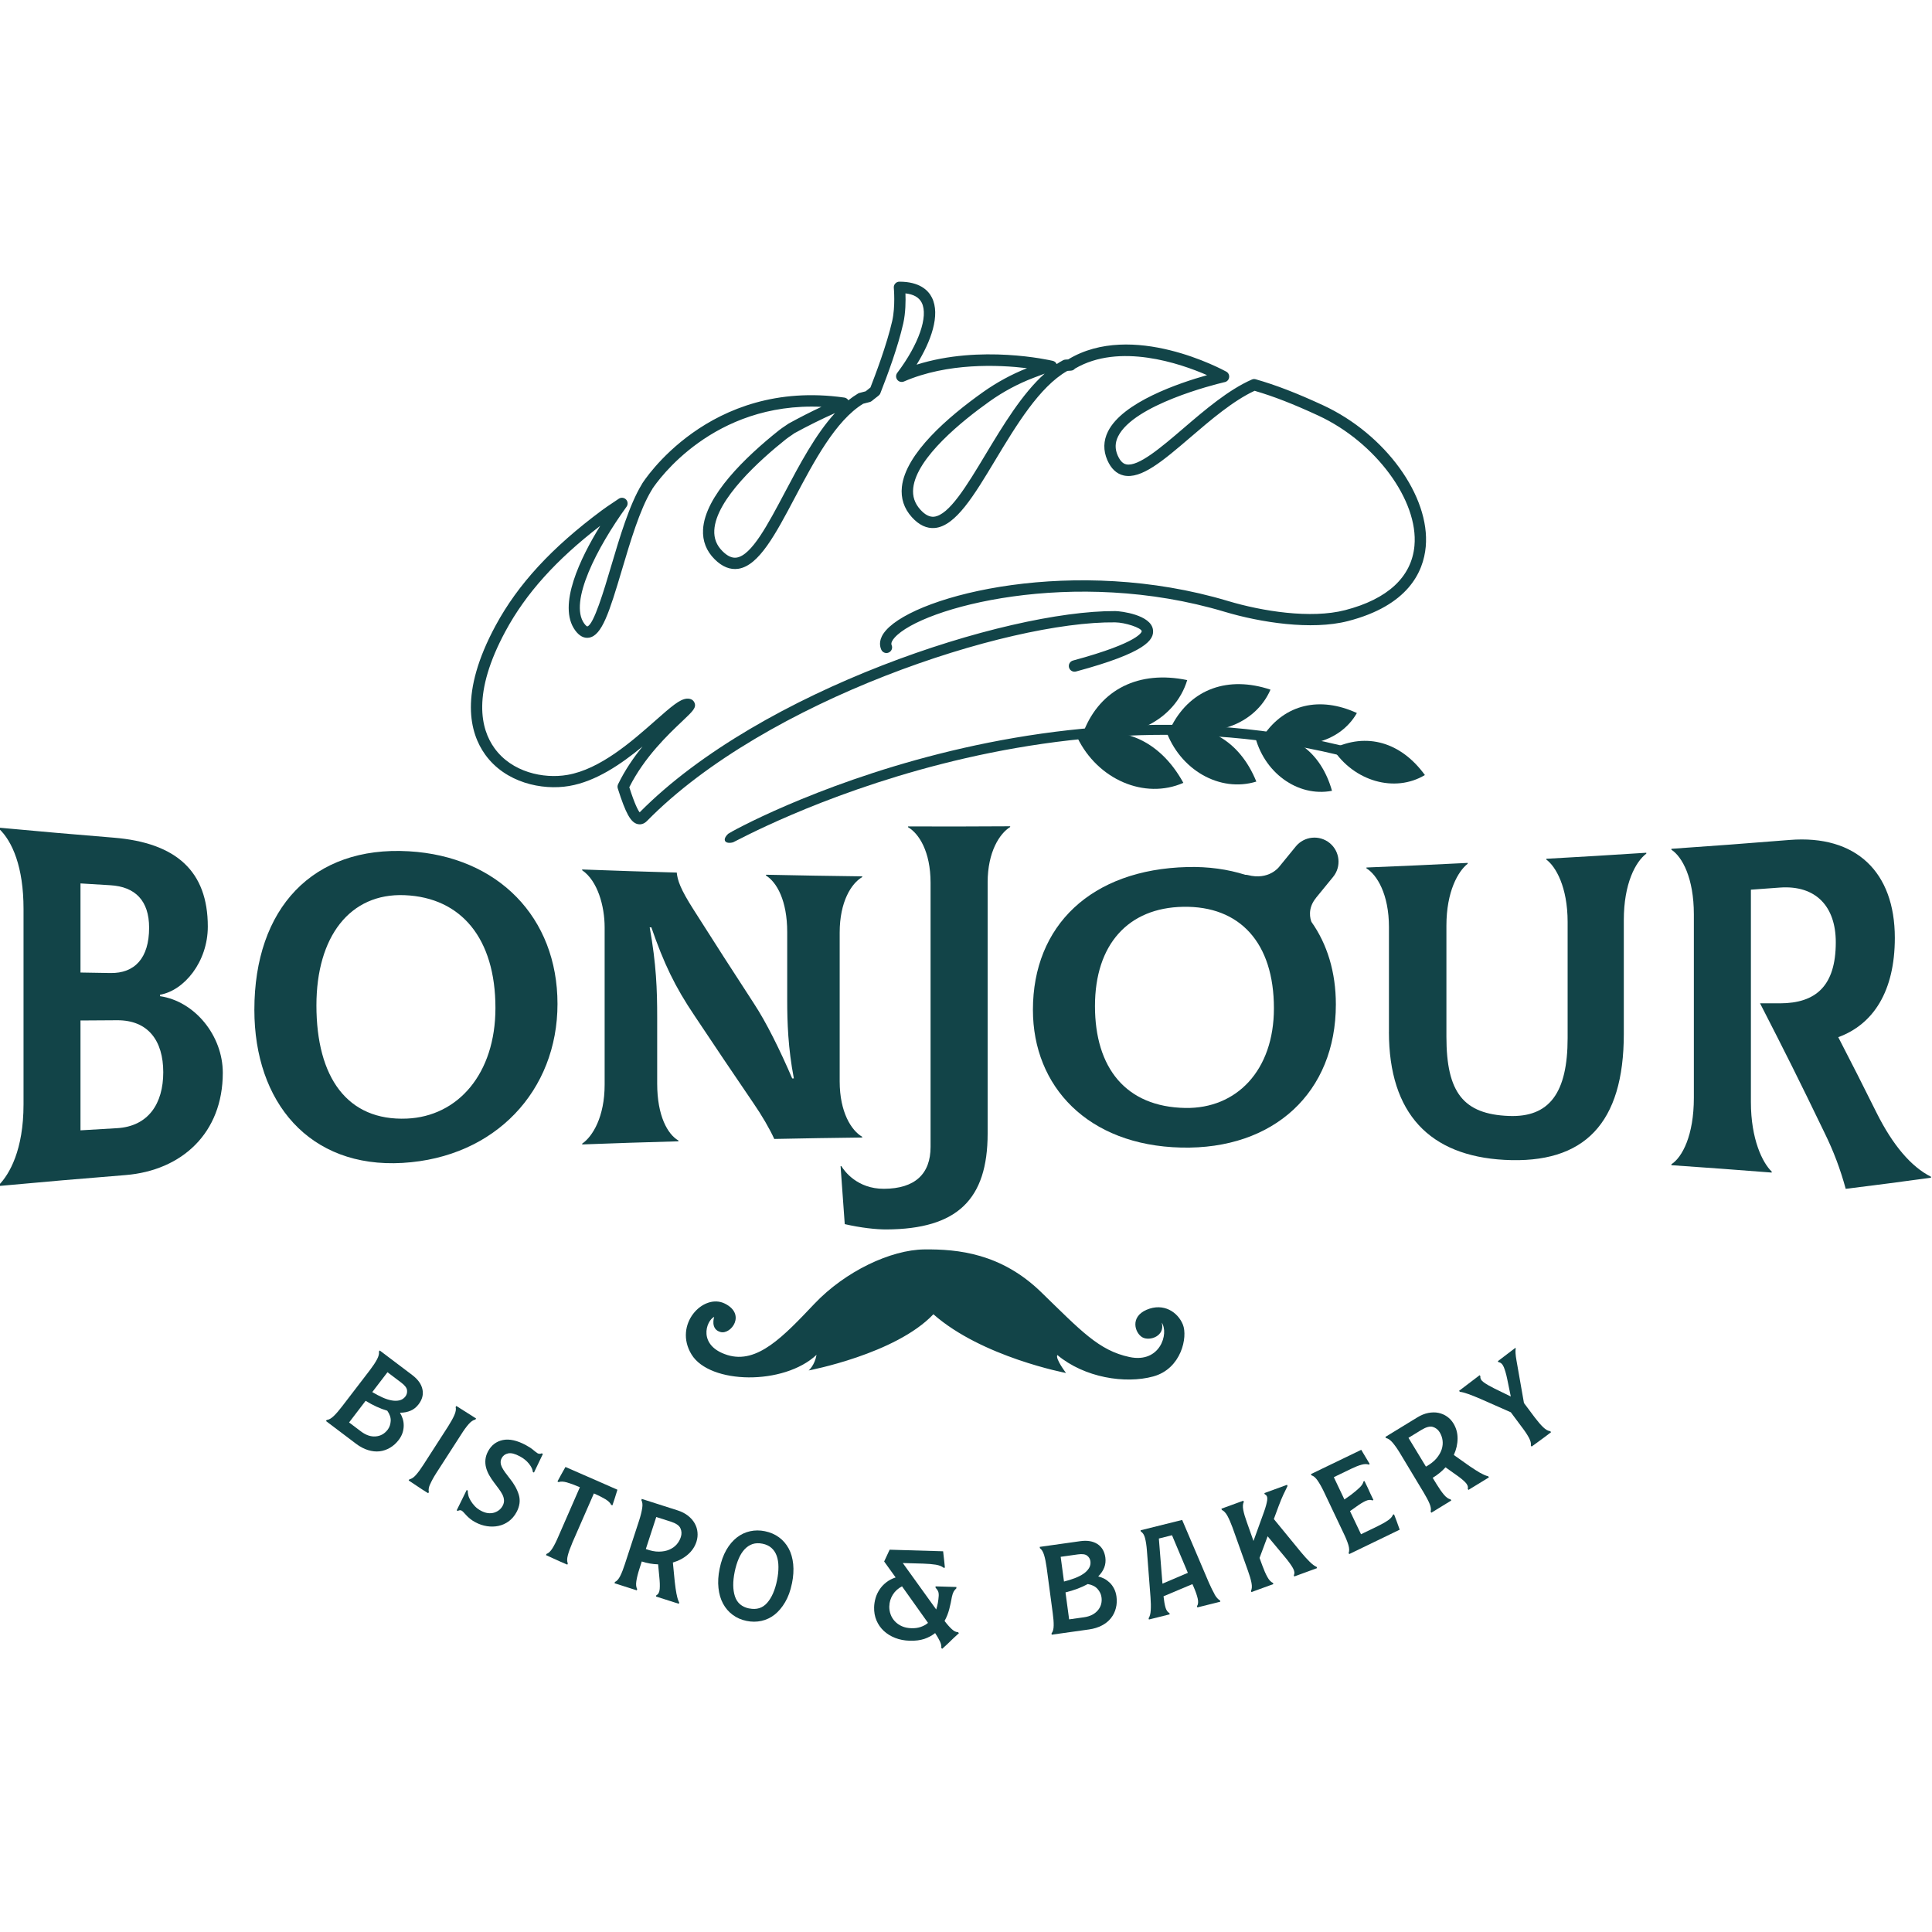 <?xml version="1.0" encoding="UTF-8"?> <svg xmlns="http://www.w3.org/2000/svg" id="_Слой_1" data-name="Слой 1" viewBox="0 0 500 500"><defs><style> .cls-1 { fill: #124448; } </style></defs><path class="cls-1" d="m189.72,217.99c-1.97.54-3.02-.55-1.26-2.21.72-.68,86.74-48.5,174.84-18.09l-.83,2.4c-86.99-30.02-171.81,17.64-172.75,17.9"></path><path class="cls-1" d="m344.92,193.77c8.71-4.29,17.64-1.74,23.84,6.81-7.77,4.67-18.36,1.65-23.84-6.81"></path><path class="cls-1" d="m327.05,190.28c5.48-8.01,14.52-10.16,24.11-5.75-4.48,7.88-15.2,10.44-24.11,5.75"></path><path class="cls-1" d="m324.69,190.06c9.65-1.03,17.16,4.45,20.03,14.6-8.9,1.71-17.8-4.78-20.03-14.6"></path><path class="cls-1" d="m303.35,187.6c4.99-9.33,14.53-12.76,25.45-9.12-3.92,9.08-15.22,13.13-25.45,9.12"></path><path class="cls-1" d="m301.68,188.84c10.34-2.27,19.13,2.77,23.46,13.43-9.44,2.92-19.87-3.05-23.46-13.43"></path><path class="cls-1" d="m280.47,189.25c4.29-10.88,14.33-15.84,26.78-13.24-3.15,10.46-15.05,16.34-26.78,13.24"></path><path class="cls-1" d="m278.79,190.83c11.06-3.8,21.35.61,27.46,11.77-10,4.4-22.2-.83-27.46-11.77"></path><path class="cls-1" d="m165.55,213.33c-.21,0-.4-.03-.55-.06-1.78-.43-3.07-2.76-5.12-9.23-.11-.36-.08-.74.08-1.08,1.77-3.66,4.03-6.93,6.32-9.76-5.48,4.52-12.02,9.03-18.97,10.21-7.06,1.2-16.52-.85-21.75-8.13-3.99-5.57-6.76-15.87,2.7-33.38,5.78-10.7,14.51-20.17,27.44-29.78.95-.71,1.92-1.36,2.9-2.01.51-.34,1.03-.68,1.53-1.03.59-.4,1.38-.33,1.88.18.5.51.56,1.3.14,1.88-7.58,10.47-14.99,24.67-10.95,30.23.5.68.77.75.77.75,1.67-.32,4.38-9.48,6.18-15.55,2.22-7.48,4.73-15.96,7.96-21.25.03-.06.05-.12.09-.17.17-.28,17.14-27.25,52.3-22.26.45.06.83.33,1.06.7.82-.65,1.65-1.24,2.51-1.75.11-.06.24-.12.37-.15l1.6-.42.27-.22c.32-.26.64-.52.96-.77,1.19-3.07,4.21-10.95,5.64-17.24.85-3.78.41-8.5.41-8.54-.04-.41.09-.82.37-1.12.28-.31.66-.48,1.08-.48,5.2,0,7.45,2.21,8.4,4.1,2.27,4.51-.24,11.39-3.96,17.38,16.6-5.25,34.45-1.18,35.26-.99.46.11.82.43,1,.83.53-.35,1.07-.68,1.62-.97.18-.1.37-.16.57-.18l.57-.04c.07,0,.14,0,.21-.01,16.56-10.04,39.93,2.62,40.92,3.16.55.3.84.92.73,1.53-.1.62-.58,1.09-1.2,1.2l-.12.02c-.06.02-.12.03-.18.05-2.35.56-23.14,5.75-27.22,13.95-.82,1.64-.85,3.26-.11,4.95.87,1.99,1.86,2.21,2.18,2.29,3.1.72,9.07-4.39,14.83-9.32,5.46-4.68,11.65-9.98,17.72-12.63.31-.14.66-.16.99-.06,5.19,1.48,10.57,3.55,17.44,6.73,16.08,7.45,27.74,23.52,26.56,36.6-.6,6.56-4.58,15.24-20.14,19.25-9.46,2.43-22.67.35-31.87-2.4-39.14-11.73-78.57-1.11-85.46,6.7-.49.55-1.01,1.33-.76,1.91.33.74,0,1.6-.75,1.93-.73.33-1.6,0-1.93-.75-.49-1.1-.67-2.87,1.24-5.02,8.17-9.25,48.99-19.4,88.49-7.57,8.83,2.65,21.42,4.66,30.3,2.37,11.02-2.84,17.23-8.6,17.96-16.67,1.07-11.73-10.09-26.83-24.87-33.68-6.5-3.01-11.62-5-16.5-6.42-5.53,2.56-11.36,7.54-16.51,11.96-7.17,6.14-12.82,10.99-17.39,9.95-1.82-.42-3.24-1.75-4.21-3.96-1.09-2.5-1.04-5.01.17-7.43,3.77-7.57,18.34-12.52,25.64-14.57-6.95-3.03-22.69-8.45-34.19-1.69-.26.32-.64.51-1.07.53-.21.02-.47.03-.73.05l-.19.02c-7.2,4.08-13.26,14.17-18.63,23.08-5.5,9.15-10.25,17.04-15.61,17.56-2.12.2-4.13-.74-5.99-2.8-2.03-2.25-2.89-4.89-2.57-7.85.95-8.61,11.95-18.09,21.01-24.52,3.53-2.5,7.35-4.58,11.37-6.18-7.45-.9-20.56-1.44-31.84,3.44-.61.27-1.32.09-1.73-.43-.41-.53-.42-1.26-.02-1.79,5.56-7.36,8.11-14.66,6.34-18.17-.69-1.37-2.1-2.18-4.21-2.41.07,1.87.06,4.99-.57,7.79-1.38,6.08-4.03,13.22-5.92,18.05-.1.26-.28.49-.51.66-.4.29-.79.6-1.18.92l-.53.43c-.16.13-.34.22-.54.27l-1.69.44c-7.13,4.35-12.73,14.94-17.68,24.3-4.99,9.44-9.3,17.6-14.63,18.41-2.11.32-4.17-.51-6.13-2.46-2.15-2.14-3.16-4.73-3-7.7.48-8.66,10.94-18.74,19.64-25.67.53-.42,1.09-.8,1.65-1.17.29-.19.57-.38.85-.58,2.9-1.59,5.7-3.02,8.5-4.33-28.04-1.28-42.31,19.04-43.76,21.23-.06.16-.14.3-.25.43-3.01,4.98-5.45,13.21-7.61,20.48-3.32,11.17-5.2,17.03-8.52,17.6-1.31.22-2.53-.42-3.61-1.91-4.65-6.4,1.4-18.77,6.5-27.03-11.43,8.8-19.24,17.5-24.5,27.23-8.75,16.18-6.4,25.4-2.89,30.28,4.48,6.26,12.71,8.01,18.87,6.95,8.52-1.45,16.75-8.73,22.77-14.04,4.23-3.74,6.34-5.54,8.12-5.69,1.29-.1,1.81.58,2,.99.58,1.31-.34,2.18-3.09,4.79-3.7,3.5-9.83,9.31-13.76,17.14,1.42,4.43,2.26,5.97,2.68,6.5,31.38-31.73,94.81-52.24,123.1-52.09,1.42.01,9.26.96,9.75,4.85.33,2.58-1.78,5.89-19.93,10.79-.78.21-1.59-.26-1.8-1.04-.21-.78.25-1.59,1.03-1.8,17.64-4.76,17.8-7.56,17.79-7.59-.11-.88-4.29-2.26-6.88-2.29-27.84-.33-90.45,20.12-121.15,51.39-.7.71-1.4.89-1.93.89m50.55-106.43c-3.5,1.56-6.95,3.27-10.46,5.19-.16.13-.47.33-.77.54-.49.33-.98.65-1.44,1.02-6.74,5.37-18.1,15.57-18.54,23.54-.11,2.13.58,3.92,2.14,5.46,1.29,1.28,2.48,1.81,3.63,1.64,3.87-.59,8.06-8.51,12.49-16.88,3.77-7.14,7.91-14.97,12.96-20.51m54.26-10.22l-2.83,1.07c-4.03,1.54-7.86,3.59-11.38,6.09-7.01,4.99-18.92,14.53-19.79,22.46-.23,2.12.37,3.94,1.83,5.56,1.22,1.36,2.39,1.95,3.53,1.85,3.9-.38,8.51-8.04,13.39-16.16,4.47-7.42,9.4-15.63,15.26-20.87"></path><path class="cls-1" d="m103.52,365.64c.28.45.51.96.69,1.51.18.55.27,1.13.27,1.75,0,.61-.09,1.24-.29,1.87-.2.63-.53,1.26-1,1.88-.64.84-1.38,1.51-2.24,2.02-.85.5-1.76.82-2.71.93-.96.11-1.96,0-3-.32-1.05-.32-2.08-.87-3.1-1.64l-7.78-5.88.2-.27c.56-.06,1.17-.4,1.82-1.03s1.37-1.46,2.16-2.5l7.21-9.4c.79-1.04,1.4-1.96,1.82-2.76.42-.79.59-1.47.5-2.03l.2-.27,8.42,6.36c1.46,1.11,2.34,2.33,2.63,3.67.3,1.34-.03,2.64-.99,3.9-.57.75-1.25,1.31-2.06,1.65-.81.35-1.71.53-2.73.53m-6.31,6.13c1.27-.1,2.3-.69,3.11-1.75.47-.63.72-1.37.77-2.24.05-.87-.25-1.76-.89-2.66-1.8-.52-3.67-1.38-5.6-2.56l-4.28,5.6,3.1,2.34c1.27.95,2.53,1.38,3.79,1.27m3.04-16.6l-3.93,5.13c.88.53,1.76.99,2.62,1.38.86.39,1.67.65,2.42.78.75.13,1.43.12,2.04-.03.6-.15,1.1-.48,1.49-.99.35-.47.5-1,.43-1.61-.06-.61-.56-1.26-1.49-1.97l-3.56-2.69Z"></path><path class="cls-1" d="m111.31,384.1c-.36.83-.47,1.51-.32,2.07l-.18.28-1.58-1-1.91-1.27-1.56-1.04.18-.28c.56-.11,1.14-.5,1.73-1.17.59-.67,1.24-1.56,1.94-2.66l6.4-9.94c.7-1.11,1.23-2.06,1.59-2.89.36-.83.47-1.51.32-2.06l.18-.28,5.11,3.24-.18.28c-.56.11-1.14.5-1.73,1.17-.6.68-1.25,1.57-1.94,2.67l-6.44,9.99c-.71,1.11-1.23,2.07-1.59,2.9"></path><path class="cls-1" d="m122.98,393.93c-.54-.29-.99-.59-1.36-.9-.38-.31-.69-.61-.96-.9-.27-.29-.5-.53-.69-.75-.19-.21-.37-.36-.54-.45-.27-.14-.59-.11-.95.1l-.29-.16,2.6-5.28.27.2c-.02.34.03.73.14,1.19s.32.93.61,1.41c.29.49.66.96,1.09,1.42.43.45.96.85,1.57,1.17.61.33,1.2.53,1.78.61.58.07,1.11.03,1.6-.11.49-.15.93-.37,1.31-.67.38-.3.68-.66.91-1.08.28-.51.4-1.01.36-1.51-.03-.5-.18-.98-.42-1.46-.25-.48-.56-.97-.94-1.47-.38-.5-.77-1.02-1.17-1.56-.48-.63-.9-1.27-1.27-1.91-.37-.64-.64-1.3-.83-1.98-.18-.68-.24-1.39-.17-2.1.07-.72.3-1.45.7-2.18.85-1.56,2.11-2.52,3.8-2.88,1.69-.35,3.69.09,5.99,1.33.79.42,1.4.83,1.86,1.22.45.38.83.67,1.14.87.34.19.71.19,1.09.02l.29.16-2.31,4.82-.29-.16c-.04-.63-.37-1.33-.98-2.1-.61-.77-1.4-1.42-2.38-1.94-1.25-.67-2.25-.93-3.02-.77-.76.16-1.32.56-1.66,1.19-.22.41-.32.82-.29,1.21.02.4.14.79.34,1.2.21.41.48.85.81,1.31.34.47.7.95,1.09,1.44,1.2,1.46,2.02,2.92,2.46,4.38.43,1.44.24,2.94-.59,4.48-.53.98-1.2,1.76-2,2.36-.81.59-1.7,1-2.66,1.2-.96.21-1.96.23-3,.07s-2.04-.5-3.02-1.03"></path><path class="cls-1" d="m148.06,399.43c-.52,1.2-.89,2.24-1.11,3.11-.23.87-.23,1.57,0,2.09l-.13.3-1.72-.74-2.09-.95-1.71-.78.13-.3c.54-.19,1.04-.67,1.52-1.43.48-.76.98-1.74,1.49-2.94l5.63-12.89-.26-.12c-1.2-.51-2.24-.89-3.12-1.14-.88-.24-1.59-.27-2.13-.07l-.29-.17.9-1.66,1.17-2.09,8.68,3.79,4.77,2.1-.71,2.28-.58,1.75-.32-.09c-.22-.52-.74-1.02-1.51-1.49-.78-.47-1.77-.97-2.97-1.49l-5.65,12.92Z"></path><path class="cls-1" d="m175.11,412.6c.17.93.4,1.65.67,2.14l-.1.32-5.92-1.89.1-.32c.52-.24.8-.79.87-1.63s.03-1.91-.11-3.21l-.3-3.16c-1.39-.03-2.8-.28-4.23-.74l-.6,1.87c-.4,1.24-.67,2.31-.8,3.2-.14.89-.07,1.58.21,2.08l-.1.32-5.76-1.84.1-.32c.52-.24.98-.77,1.38-1.57.4-.8.8-1.83,1.2-3.07l3.68-11.26c.4-1.24.66-2.31.8-3.2.14-.89.07-1.58-.21-2.08l.1-.32,9.26,2.96c1.06.34,1.96.8,2.71,1.39.74.59,1.32,1.25,1.73,1.98.41.73.65,1.5.72,2.31.08.81-.01,1.61-.26,2.41-.41,1.3-1.16,2.41-2.23,3.34-1.06.93-2.36,1.62-3.88,2.07l.48,4.93c.14,1.27.3,2.38.48,3.31m-4.54-11.06c1.01-.01,1.89-.18,2.65-.51.76-.33,1.4-.77,1.9-1.34.5-.58.87-1.22,1.09-1.93.26-.8.22-1.55-.11-2.27-.32-.72-1.17-1.29-2.51-1.72l-3.74-1.19-2.7,8.29c1.26.46,2.39.69,3.4.67"></path><path class="cls-1" d="m204.95,409.81c-.38,1.88-.97,3.49-1.76,4.83-.79,1.35-1.7,2.42-2.72,3.23-1.04.81-2.18,1.35-3.42,1.62-1.25.27-2.53.27-3.84,0-1.36-.28-2.56-.8-3.59-1.57-1.04-.77-1.86-1.73-2.49-2.89-.63-1.17-1.03-2.52-1.19-4.06-.17-1.54-.07-3.21.3-5,.38-1.88.96-3.49,1.73-4.84.77-1.34,1.69-2.42,2.73-3.23,1.04-.81,2.19-1.35,3.44-1.62,1.25-.27,2.52-.27,3.83,0,1.39.29,2.6.81,3.64,1.58,1.04.76,1.87,1.73,2.5,2.89.63,1.16,1.01,2.52,1.17,4.05.15,1.54.05,3.21-.32,5m-11.07,6.46c1.91.39,3.45-.08,4.64-1.43,1.19-1.35,2.04-3.29,2.56-5.82.26-1.25.38-2.42.37-3.5,0-1.08-.16-2.04-.45-2.86-.3-.83-.75-1.51-1.35-2.04-.6-.54-1.38-.91-2.33-1.1-.95-.19-1.81-.16-2.57.09-.77.26-1.44.71-2.05,1.35-.6.64-1.12,1.46-1.54,2.45-.43.99-.77,2.12-1.03,3.37-.52,2.54-.5,4.65.06,6.36.56,1.71,1.79,2.75,3.7,3.15"></path><path class="cls-1" d="m248.18,422.66l-1.37,1.25-1.59,1.54-1.37,1.25-.25-.22c.07-.47-.04-1.03-.34-1.68-.3-.64-.72-1.36-1.25-2.16-.8.64-1.73,1.14-2.8,1.51-1.07.35-2.32.51-3.77.47-1.4-.04-2.66-.29-3.8-.74-1.14-.45-2.12-1.06-2.93-1.82-.81-.76-1.44-1.66-1.88-2.7-.44-1.04-.64-2.18-.61-3.4.02-.8.15-1.6.38-2.39.23-.79.58-1.52,1.03-2.2.45-.69,1.02-1.3,1.72-1.85.7-.55,1.51-.98,2.44-1.28l-2.97-4.13,1.42-3.05,13.84.41.27,2.39.19,1.85-.34.03c-.43-.37-1.1-.64-2-.8-.9-.14-2-.24-3.31-.28l-5.25-.15,8.65,12.02c.18-.55.32-1.12.43-1.7.1-.58.18-1.19.22-1.83.02-.53-.04-.93-.18-1.22-.13-.28-.34-.58-.64-.89v-.34s5.39.16,5.39.16v.34c-.33.3-.57.6-.73.91-.16.32-.31.75-.43,1.3-.17,1.03-.4,2.08-.68,3.17-.28,1.09-.69,2.12-1.22,3.07.69.91,1.33,1.63,1.9,2.14.56.52,1.1.77,1.6.76l.2.26Zm-18.03-7c-.02.75.09,1.46.34,2.14.24.67.61,1.27,1.11,1.8.5.53,1.11.96,1.82,1.27.71.32,1.53.48,2.45.51.89.03,1.69-.08,2.41-.33.71-.24,1.35-.59,1.89-1.05l-6.73-9.46c-1.01.53-1.81,1.25-2.38,2.16-.57.91-.87,1.9-.9,2.95"></path><path class="cls-1" d="m284.2,407.97c.52.13,1.04.32,1.56.58.51.27.99.62,1.43,1.04s.81.93,1.12,1.53c.31.59.52,1.27.63,2.04.14,1.04.1,2.05-.15,3.01-.24.96-.66,1.82-1.26,2.58-.59.76-1.38,1.4-2.34,1.91-.96.51-2.08.86-3.35,1.04l-9.66,1.36-.05-.33c.36-.45.55-1.11.56-2.02.02-.9-.07-2-.25-3.29l-1.57-11.74c-.18-1.3-.4-2.37-.66-3.24-.26-.86-.63-1.45-1.09-1.78l-.04-.33,10.45-1.47c1.81-.26,3.3-.02,4.46.72,1.15.74,1.84,1.89,2.07,3.46.13.94.03,1.81-.28,2.63-.32.82-.84,1.59-1.56,2.3m-9.72-5.08l.86,6.41c1-.25,1.95-.55,2.82-.88.88-.34,1.63-.72,2.26-1.16.63-.44,1.09-.93,1.41-1.46.32-.54.43-1.12.35-1.75-.08-.58-.36-1.06-.84-1.44-.47-.38-1.29-.5-2.44-.33l-4.42.62Zm9.61,13.88c.82-.97,1.14-2.12.95-3.44-.11-.77-.45-1.48-1.03-2.13-.59-.65-1.42-1.06-2.52-1.25-1.64.9-3.56,1.62-5.76,2.16l.94,6.98,3.84-.54c1.57-.22,2.76-.82,3.58-1.79"></path><path class="cls-1" d="m314.31,412.6c.46.79.93,1.32,1.43,1.6l.08.32-5.95,1.48-.08-.32c.31-.48.37-1.14.17-2s-.56-1.89-1.09-3.1l-.28-.61-7.47,3.15c.13,1.17.29,2.13.5,2.87.21.74.55,1.23,1.02,1.48l.08.32-5.38,1.34-.08-.32c.31-.48.5-1.17.55-2.09.06-.91.04-2.04-.06-3.36l-.93-12.06c-.1-1.32-.27-2.41-.49-3.25-.22-.85-.59-1.41-1.08-1.69l-.08-.32,10.77-2.68,6.92,16.24c.53,1.21,1.03,2.21,1.48,3m-6.93-5.56l-4.1-9.72-3.4.85.93,11.68,6.57-2.8Z"></path><path class="cls-1" d="m332.2,386.66c-.42.89-.85,1.94-1.3,3.14l-1.23,3.33,7.03,8.58c.83,1,1.59,1.83,2.26,2.49.67.66,1.27,1.1,1.79,1.32l.11.31-5.91,2.16-.11-.31c.26-.51.18-1.13-.24-1.87-.42-.74-1.05-1.62-1.89-2.64l-4.65-5.58-2.09,5.6.7,1.92c.45,1.23.89,2.24,1.33,3.02.43.79.91,1.3,1.43,1.52l.12.31-5.69,2.07-.11-.31c.26-.51.3-1.2.13-2.09-.17-.88-.48-1.94-.93-3.17l-3.98-11.15c-.45-1.23-.89-2.23-1.32-3.02-.44-.79-.92-1.29-1.44-1.52l-.11-.32,5.68-2.07.11.32c-.26.51-.3,1.21-.13,2.09.17.89.48,1.94.93,3.17l1.71,4.84,2.72-7.52c.44-1.22.71-2.24.83-3.03.11-.79-.1-1.3-.62-1.52l-.12-.32,5.88-2.14.12.31c-.26.51-.6,1.21-1.01,2.1"></path><path class="cls-1" d="m359.18,393.49c.69-.47,1.13-.97,1.32-1.49l.28-.09.67,1.76.79,2.21-13.07,6.32-.14-.3c.21-.53.18-1.23-.08-2.09-.26-.86-.67-1.88-1.25-3.06l-5.08-10.7c-.56-1.18-1.11-2.13-1.62-2.88-.51-.74-1.04-1.2-1.59-1.36l-.15-.31,13.03-6.29,1.22,2.05.97,1.62-.25.16c-.49-.19-1.12-.18-1.88.03-.77.21-1.66.56-2.69,1.06l-4.47,2.16,2.74,5.77,1.69-1.19c.88-.67,1.62-1.29,2.21-1.85.59-.56.94-1.1,1.03-1.61l.26-.13.82,1.69.69,1.52.81,1.69-.26.13c-.48-.23-1.07-.18-1.77.14-.69.32-1.48.8-2.37,1.45l-1.66,1.17,2.85,5.99,4.32-2.09c1.05-.51,1.92-1,2.62-1.48"></path><path class="cls-1" d="m383.1,381.17c.81.48,1.5.77,2.06.89l.17.29-5.3,3.24-.18-.28c.15-.55-.07-1.12-.66-1.72-.59-.6-1.43-1.27-2.5-2.01l-2.59-1.84c-.93,1.03-2.04,1.94-3.32,2.72l1.03,1.68c.68,1.11,1.31,2.01,1.89,2.7.58.68,1.16,1.09,1.72,1.2l.17.29-5.16,3.16-.18-.28c.16-.55.06-1.24-.29-2.07s-.86-1.8-1.54-2.92l-6.11-10.15c-.67-1.11-1.31-2.01-1.89-2.7-.58-.68-1.15-1.09-1.71-1.2l-.18-.29,8.29-5.07c.95-.58,1.89-.96,2.82-1.14s1.81-.19,2.63-.02c.82.17,1.56.49,2.23.96.66.47,1.22,1.07,1.65,1.78.71,1.16,1.07,2.45,1.07,3.87,0,1.42-.32,2.85-.97,4.29l4.04,2.86c1.06.72,2,1.32,2.82,1.8m-11.35-3.79c.65-.77,1.1-1.56,1.35-2.34.25-.79.32-1.56.22-2.31-.1-.75-.35-1.45-.74-2.09-.43-.71-1.03-1.17-1.78-1.4-.75-.22-1.74.04-2.95.78l-3.35,2.05,4.52,7.45c1.17-.65,2.07-1.36,2.73-2.13"></path><path class="cls-1" d="m392.26,348.96c-.11.68-.05,1.71.2,3.1l1.94,11.04,2.82,3.77c.79,1.04,1.51,1.88,2.16,2.5.65.63,1.26.96,1.83,1.02l.2.26-1.49,1.14-2.02,1.48-1.52,1.1-.2-.26c.1-.56-.07-1.24-.5-2.03-.42-.79-1.03-1.71-1.82-2.74l-2.86-3.84-7.88-3.48c-1.2-.52-2.24-.93-3.13-1.25-.89-.32-1.62-.51-2.18-.57l-.2-.26,5.32-4.04.2.27c-.1.56.19,1.09.86,1.57.67.49,1.59,1.02,2.76,1.6l4.24,2.07-.93-4.54c-.26-1.27-.56-2.28-.88-3.07-.33-.78-.79-1.2-1.35-1.26l-.2-.26,4.55-3.46.1.13Z"></path><path class="cls-1" d="m57.66,277.64c0,15.56-10.56,25.29-25.2,26.47-13.09,1.06-19.64,1.62-32.72,2.82v-.27c2.69-2.78,6.35-9,6.35-20.86v-50.6c0-10.8-2.9-17.48-6.35-20.73v-.27c11.88,1.1,17.82,1.61,29.71,2.59,16.15,1.33,24.33,8.66,24.33,23,0,9.16-6.14,16.58-12.38,17.65v.37c8.94,1.28,16.26,10.14,16.26,19.84m-36.83-49.01v23.05c3.1.05,4.65.08,7.75.13,6.24.1,10.01-3.8,10.01-11.73,0-7.06-3.66-10.61-10.01-10.99-3.1-.18-4.65-.28-7.75-.47m21.42,48.87c0-8.12-3.88-13.51-11.95-13.46-3.79.03-5.68.04-9.47.06v28.43c3.79-.23,5.68-.34,9.47-.56,8.07-.47,11.95-6.34,11.95-14.46"></path><path class="cls-1" d="m65.83,261.34c0-26.24,15.08-42.47,39.97-41.03,23.06,1.33,38.48,17.09,38.48,39.5s-16.06,39.75-40.1,41.15c-24.14,1.4-38.35-15.71-38.35-39.62m62.39-.48c0-17.97-8.84-28.58-23.49-29.19-14.23-.59-22.84,10.8-22.84,28.52,0,18.63,7.97,29.94,23.38,29.3,13.26-.55,22.95-11.62,22.95-28.63"></path><path class="cls-1" d="m150.66,295.98c2.7-1.84,5.82-6.92,5.82-15.27v-40.72c0-5.5-1.83-12.06-5.82-14.77v-.2c9.79.36,14.69.52,24.48.8.22,2.01.86,4.14,4.42,9.7,6.21,9.78,9.32,14.6,15.53,24.15,3.24,4.93,6.69,11.91,9.93,19.42.17,0,.26,0,.43,0-1.51-7.83-1.72-14.7-1.72-20.2v-17.67c0-8.15-2.7-12.9-5.5-14.64v-.2c9.97.21,14.95.29,24.91.42v.19c-2.8,1.62-5.83,6.35-5.83,14.35v38.51c0,8,3.02,12.73,5.83,14.35v.19c-9.1.11-13.65.19-22.76.37-1.19-2.63-3.24-6.14-5.39-9.26-6.08-8.94-9.13-13.45-15.2-22.57-5.18-7.67-7.98-13.61-11.22-22.93-.18,0-.26,0-.43,0,1.72,9.6,1.94,16.12,1.94,23.36v17.09c0,8.34,2.7,13.1,5.5,14.72v.2c-9.96.28-14.94.44-24.91.81v-.21Z"></path><path class="cls-1" d="m218.62,316.81c-.43-6-.65-9-1.08-15.01.08,0,.13,0,.21,0,.76,1.26,4.1,5.88,11,5.86,8.09-.03,12.08-3.89,12.08-10.85v-68.34c0-8.11-3.02-12.75-5.83-14.4v-.19c10.57.03,15.86.02,26.43-.04v.19c-2.7,1.66-5.83,6.4-5.83,14.33v64.98c0,17.1-7.87,24.75-26.21,24.84-2.7.01-6.69-.44-10.78-1.38"></path><path class="cls-1" d="m359.46,267.02c0-10.83,0-16.24,0-27.07,0-8.57-3.13-13.57-5.83-15.23v-.21c10.48-.43,15.72-.66,26.2-1.19v.22c-2.48,1.94-5.5,7.18-5.5,16.02v28.74c0,14.48,4.42,20.05,16.17,20.51,10.45.41,15.2-5.94,15.2-20.17v-30.03c0-9.12-3.12-14.4-5.5-16.14v-.22c10.34-.58,15.52-.9,25.86-1.56v.23c-2.8,2.13-5.82,7.76-5.82,17.2v29.45c0,23.09-10.13,33.74-30.93,32.6-19.18-1.05-29.86-11.83-29.86-33.15"></path><path class="cls-1" d="m499.74,304.53v.26c-8.83,1.21-13.24,1.78-22.07,2.88-1.4-5.11-3.12-9.7-5.49-14.52-6.67-13.82-10.01-20.5-16.68-33.49,2.07,0,3.1,0,5.17,0,9.26-.02,14.43-4.48,14.43-15.8,0-9.29-5.17-14.81-14.43-14.16-3.02.22-4.53.33-7.54.55,0,21.98,0,32.98,0,54.96,0,9.65,3.01,15.72,5.39,18v.25c-10.38-.81-15.57-1.19-25.96-1.91v-.24c2.8-1.81,5.81-7.45,5.81-17.2v-47.47c0-9.4-3.02-14.92-5.81-16.73v-.24c12.24-.85,18.35-1.31,30.58-2.29,17.23-1.38,27.24,8.31,27.24,25.33,0,13.88-5.6,22.41-14.64,25.71,4,7.75,6,11.7,10.01,19.75,4.09,8.14,8.83,13.79,13.99,16.37"></path><path class="cls-1" d="m184.83,340.8s-1.08,3.21,1.65,3.93c2.73.72,6.67-4.62,1.09-7.37-5.58-2.75-13.34,5.43-8.6,13.18,4.73,7.74,23.88,8.03,32.35.09-.48,2.74-2.03,4.04-2.03,4.04,0,0,22.49-4.22,32.27-14.54,12.58,11.09,34.33,15.2,34.33,15.2,0,0-2.84-3.7-2.25-4.65,7,5.85,17.58,7.54,24.84,5.54,7.26-2,8.95-10.21,7.65-13.42-1.3-3.21-4.98-5.72-9.39-3.83-4.4,1.89-2.99,6.05-1.09,7.13,1.9,1.07,5.95-.34,5.01-3.79,1.89,2.74-.39,10.58-8.35,8.89-7.96-1.69-12.58-6.82-22.9-16.83-10.32-10.01-21.5-11.11-30.18-11.02-8.68.09-20.48,5.65-28.46,14.07-7.99,8.42-14.79,15.66-22.52,13.26-7.72-2.4-5.56-8.82-3.42-9.88"></path><path class="cls-1" d="m340.57,232.37h0l4.43-5.42c2.18-2.66,1.79-6.59-.88-8.77h0c-2.67-2.18-6.59-1.78-8.77.88l-4.32,5.29s-2.64,3.55-8.12,2.11c-.28-.07-.47-.07-.64-.06-4.5-1.43-9.53-2.15-14.99-2.01-24.88.62-39.96,15.15-39.96,36.95,0,19.86,14.22,35.07,38.34,35.65,24.02.58,40.06-14.28,40.06-37.05,0-8.39-2.26-15.63-6.32-21.36-.28-.71-1.11-3.41,1.18-6.2m-33.83,54.36c-15.4-.27-23.37-10.39-23.37-26.37s8.62-25.44,22.83-25.69c14.65-.26,23.48,9.28,23.48,26.27,0,16.1-9.69,26.02-22.93,25.79"></path></svg> 